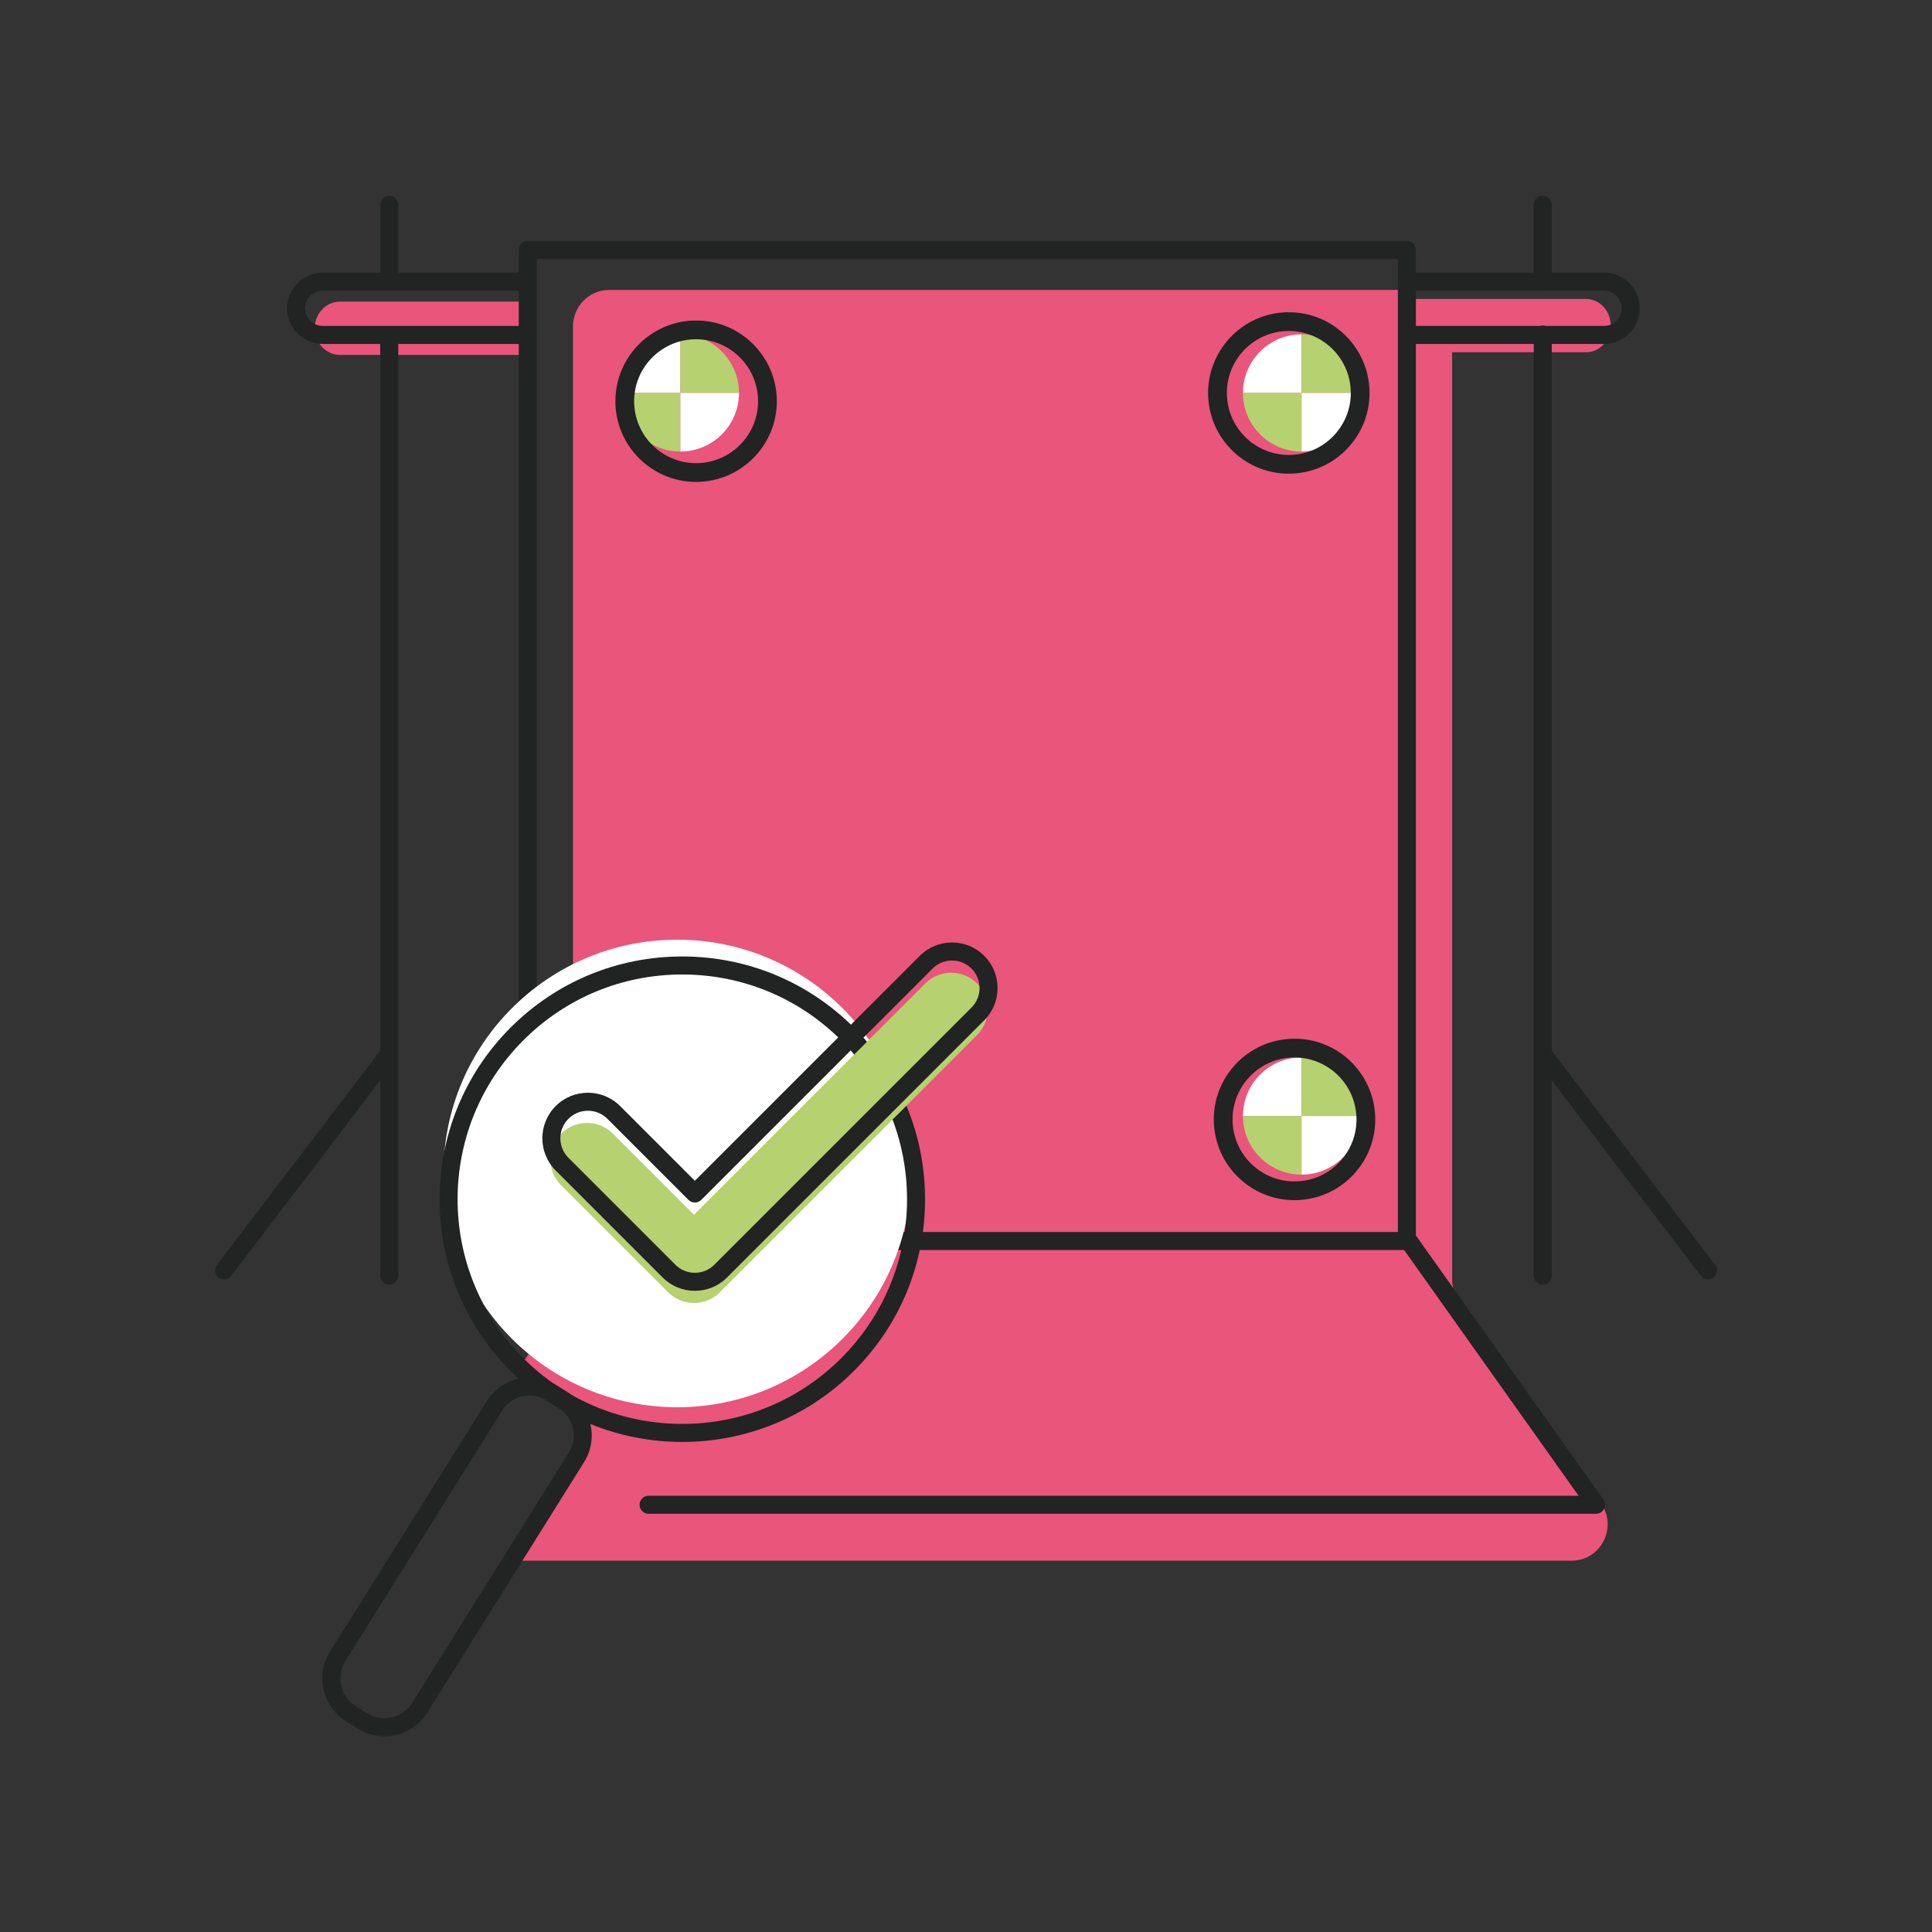 <?xml version="1.0" encoding="iso-8859-1"?>
<!-- Generator: Adobe Illustrator 29.0.0, SVG Export Plug-In . SVG Version: 9.03 Build 54978)  -->
<svg version="1.1" id="Capa_1" xmlns="http://www.w3.org/2000/svg" xmlns:xlink="http://www.w3.org/1999/xlink" x="0px" y="0px"
	 viewBox="0 0 800 800" style="enable-background:new 0 0 800 800;" xml:space="preserve">
<rect x="0" y="0" width="800" height="800" fill="#333333" stroke="none"/>
<g>
	<g>
		<g>
			<g>
				<g>
					<g>
						<g>
							<g>
								<g>
									<g>
										<g>
											<g>
												<g>
													<g>
														<g>
															<g>
																<path style="fill:#E9557B;" d="M662.923,622.442l-58.878-83.983c-1.788-2.551-2.749-5.602-2.749-8.731V135.15
																	c0-1.936-0.374-3.781-1.031-5.482c-3.65-0.283-7.435-0.266-10.847-1.563c-3.929-1.494-6.13-4.424-7.16-8.036H252.16
																	c-8.225,0-14.892,6.752-14.892,15.082v394.578c0,3.129-0.961,6.18-2.749,8.731l-20.834,29.718
																	c6.537,1.827,12.624,5.877,17.87,9.922c7.187,5.543,11.369,14.72,8.441,23.728c-1.606,4.941-5,8.942-8.091,13.008
																	c-3.148,4.141-5.556,8.66-8.146,13.152c-3.702,6.419-8.183,12.351-12.671,18.267H650.78
																	C662.873,646.255,669.924,632.428,662.923,622.442z"/>
															</g>
														</g>
													</g>
												</g>
											</g>
										</g>
									</g>
								</g>
							</g>
						</g>
					</g>
				</g>
			</g>
			<g>
				<g>
					<g>
						<g>
							<g>
								<g>
									<g>
										<g>
											<g>
												<g>
													<g>
														<g>
															<g>
																<path style="fill:#E9557B;" d="M220.744,146.957h-79.975c-5.751,0-10.457-4.964-10.457-11.031v0
																	c0-6.067,4.706-11.031,10.457-11.031h78.407"/>
															</g>
														</g>
													</g>
												</g>
											</g>
										</g>
									</g>
								</g>
							</g>
						</g>
					</g>
				</g>
			</g>
			<g>
				<g>
					<g>
						<g>
							<g>
								<g>
									<g>
										<g>
											<g>
												<g>
													<g>
														<g>
															<g>
																<path style="fill:#E9557B;" d="M581.463,123.792h75.337c5.598,0,10.178,4.964,10.178,11.031v0
																	c0,6.067-4.58,11.031-10.178,11.031h-74.87"/>
															</g>
														</g>
													</g>
												</g>
											</g>
										</g>
									</g>
								</g>
							</g>
						</g>
					</g>
				</g>
			</g>
			<g>
				<g>
					<g>
						<g>
							<g>
								<g>
									<g>
										<g>
											<g>
												<g>
													<g>
														<g>
															<g>
																<g>
																	<g>
																		<path style="fill:#222323;" d="M161.176,531.952c-2.06,0-3.73-1.67-3.73-3.73V140.201c0-2.06,1.67-3.73,3.73-3.73
																			s3.73,1.67,3.73,3.73v388.021C164.906,530.282,163.236,531.952,161.176,531.952z"/>
																	</g>
																</g>
															</g>
														</g>
													</g>
												</g>
											</g>
										</g>
									</g>
								</g>
							</g>
						</g>
					</g>
				</g>
				<g>
					<g>
						<g>
							<g>
								<g>
									<g>
										<g>
											<g>
												<g>
													<g>
														<g>
															<g>
																<g>
																	<g>
																		<path style="fill:#222323;" d="M161.176,119.387c-2.06,0-3.73-1.67-3.73-3.73V84.769c0-2.06,1.67-3.73,3.73-3.73
																			s3.73,1.67,3.73,3.73v30.887C164.906,117.716,163.236,119.387,161.176,119.387z"/>
																	</g>
																</g>
															</g>
														</g>
													</g>
												</g>
											</g>
										</g>
									</g>
								</g>
							</g>
						</g>
					</g>
				</g>
				<g>
					<g>
						<g>
							<g>
								<g>
									<g>
										<g>
											<g>
												<g>
													<g>
														<g>
															<g>
																<g>
																	<g>
																		<path style="fill:#222323;" d="M92.78,529.745c-0.789,0-1.584-0.249-2.259-0.764
																			c-1.637-1.25-1.953-3.59-0.704-5.228l67.291-88.248c1.249-1.638,3.589-1.953,5.228-0.704
																			c1.637,1.249,1.953,3.59,0.704,5.228l-67.291,88.249C95.014,529.24,93.903,529.745,92.78,529.745z"/>
																	</g>
																</g>
															</g>
														</g>
													</g>
												</g>
											</g>
										</g>
									</g>
								</g>
							</g>
						</g>
					</g>
				</g>
			</g>
			<g>
				<g>
					<g>
						<g>
							<g>
								<g>
									<g>
										<g>
											<g>
												<g>
													<g>
														<g>
															<g>
																<g>
																	<g>
																		<g>
																			<path style="fill:#222323;" d="M638.825,531.952c-2.06,0-3.73-1.67-3.73-3.73V138.546
																				c0-2.06,1.67-3.73,3.73-3.73c2.06,0,3.73,1.67,3.73,3.73v389.676
																				C642.555,530.282,640.885,531.952,638.825,531.952z"/>
																		</g>
																	</g>
																</g>
															</g>
														</g>
													</g>
												</g>
											</g>
										</g>
									</g>
								</g>
							</g>
						</g>
					</g>
				</g>
				<g>
					<g>
						<g>
							<g>
								<g>
									<g>
										<g>
											<g>
												<g>
													<g>
														<g>
															<g>
																<g>
																	<g>
																		<g>
																			<path style="fill:#222323;" d="M638.825,117.249c-2.06,0-3.73-1.67-3.73-3.73v-28.75c0-2.06,1.67-3.73,3.73-3.73
																				c2.06,0,3.73,1.67,3.73,3.73v28.75C642.555,115.579,640.885,117.249,638.825,117.249z"/>
																		</g>
																	</g>
																</g>
															</g>
														</g>
													</g>
												</g>
											</g>
										</g>
									</g>
								</g>
							</g>
						</g>
					</g>
				</g>
				<g>
					<g>
						<g>
							<g>
								<g>
									<g>
										<g>
											<g>
												<g>
													<g>
														<g>
															<g>
																<g>
																	<g>
																		<g>
																			<path style="fill:#222323;" d="M707.22,529.745c-1.124,0-2.235-0.505-2.969-1.468l-67.29-88.249
																				c-1.25-1.638-0.933-3.979,0.704-5.228c1.637-1.249,3.979-0.935,5.228,0.704l67.29,88.248
																				c1.25,1.638,0.933,3.98-0.704,5.228C708.804,529.497,708.009,529.745,707.22,529.745z"/>
																		</g>
																	</g>
																</g>
															</g>
														</g>
													</g>
												</g>
											</g>
										</g>
									</g>
								</g>
							</g>
						</g>
					</g>
				</g>
			</g>
			<g>
				<g>
					<g>
						<g>
							<g>
								<g>
									<g>
										<g>
											<g>
												<g>
													<g>
														<g>
															<g>
																<path style="fill:#222323;" d="M217.986,142.414H133.62c-8.139,0-14.761-6.622-14.761-14.761
																	s6.622-14.762,14.761-14.762h82.711c2.06,0,3.73,1.67,3.73,3.73c0,2.06-1.67,3.73-3.73,3.73H133.62
																	c-4.025,0-7.3,3.275-7.3,7.301s3.275,7.301,7.3,7.301h84.366c2.06,0,3.73,1.67,3.73,3.73
																	S220.046,142.414,217.986,142.414z"/>
															</g>
														</g>
													</g>
												</g>
											</g>
										</g>
									</g>
								</g>
							</g>
						</g>
					</g>
				</g>
			</g>
			<g>
				<g>
					<g>
						<g>
							<g>
								<g>
									<g>
										<g>
											<g>
												<g>
													<g>
														<g>
															<g>
																<path style="fill:#222323;" d="M664.219,142.414h-81.148c-2.06,0-3.73-1.67-3.73-3.73s1.67-3.73,3.73-3.73h81.148
																	c4.026,0,7.301-3.275,7.301-7.301s-3.275-7.301-7.301-7.301h-25.946c-2.06,0-3.73-1.67-3.73-3.73
																	c0-2.06,1.67-3.73,3.73-3.73h25.946c8.14,0,14.762,6.622,14.762,14.762S672.359,142.414,664.219,142.414z"/>
															</g>
														</g>
													</g>
												</g>
											</g>
										</g>
									</g>
								</g>
							</g>
						</g>
					</g>
				</g>
			</g>
			<g>
				<g>
					<g>
						<g>
							<g>
								<g>
									<g>
										<g>
											<g>
												<g>
													<g>
														<g>
															<g>
																<path style="fill:#222323;" d="M638.273,120.352h-55.707c-2.06,0-3.73-1.67-3.73-3.73c0-2.06,1.67-3.73,3.73-3.73
																	h55.707c2.06,0,3.73,1.67,3.73,3.73C642.003,118.681,640.333,120.352,638.273,120.352z"/>
															</g>
														</g>
													</g>
												</g>
											</g>
										</g>
									</g>
								</g>
							</g>
						</g>
					</g>
				</g>
			</g>
			<g>
				<g>
					<g>
						<g>
							<g>
								<g>
									<g>
										<g>
											<g>
												<g>
													<g>
														<g>
															<g>
																<path style="fill:#222323;" d="M660.887,626.82H268.568c-2.06,0-3.73-1.67-3.73-3.73c0-2.06,1.67-3.73,3.73-3.73
																	h385.095l-74.139-104.422c-0.448-0.631-0.688-1.385-0.688-2.159V107.252H222.268v331.377
																	c0,2.06-1.67,3.73-3.73,3.73s-3.73-1.67-3.73-3.73V103.522c0-2.06,1.67-3.73,3.73-3.73h364.028
																	c2.06,0,3.73,1.67,3.73,3.73v408.066l77.633,109.342c0.808,1.137,0.913,2.631,0.272,3.871
																	C663.561,626.041,662.282,626.82,660.887,626.82z"/>
															</g>
														</g>
													</g>
												</g>
											</g>
										</g>
									</g>
								</g>
							</g>
						</g>
					</g>
				</g>
			</g>
			<g>
				<g>
					<g>
						<g>
							<g>
								<g>
									<g>
										<g>
											<g>
												<g>
													<g>
														<g>
															<g>
																<path style="fill:#222323;" d="M581.463,517.611H284.725c-2.06,0-3.73-1.67-3.73-3.73c0-2.06,1.67-3.73,3.73-3.73
																	h296.738c2.06,0,3.73,1.67,3.73,3.73C585.193,515.941,583.523,517.611,581.463,517.611z"/>
															</g>
														</g>
													</g>
												</g>
											</g>
										</g>
									</g>
								</g>
							</g>
						</g>
					</g>
				</g>
			</g>
		</g>
		<g>
			<g>
				<g>
					<g>
						<g>
							<g>
								<g>
									<g>
										<g>
											<g>
												<g>
													<g>
														<g>
															<circle style="fill:#FFFFFF;" cx="280.422" cy="485.907" r="96.803"/>
														</g>
													</g>
												</g>
											</g>
										</g>
									</g>
								</g>
							</g>
						</g>
					</g>
				</g>
				<g>
					<g>
						<g>
							<g>
								<g>
									<g>
										<g>
											<g>
												<g>
													<g>
														<g>
															<path style="fill:#222323;" d="M282.507,597.078c-25.745,0-51.489-9.799-71.088-29.399
																c-39.198-39.198-39.198-102.977,0-142.176c18.988-18.988,44.235-29.446,71.088-29.446
																c26.851,0,52.1,10.46,71.087,29.446l0,0c0.002,0.001-0.001-0.001,0,0c18.989,18.988,29.446,44.235,29.446,71.088
																c0,26.853-10.457,52.1-29.446,71.087C333.996,587.279,308.251,597.078,282.507,597.078z M282.507,403.518
																c-24.861,0-48.234,9.681-65.813,27.261c-36.288,36.289-36.288,95.336,0,131.625
																c36.29,36.288,95.336,36.288,131.626,0c17.579-17.579,27.26-40.952,27.26-65.813s-9.681-48.234-27.26-65.813l0,0
																C330.74,413.2,307.368,403.518,282.507,403.518z"/>
														</g>
													</g>
												</g>
											</g>
										</g>
									</g>
								</g>
							</g>
						</g>
					</g>
				</g>
				<g>
					<g>
						<g>
							<g>
								<g>
									<g>
										<g>
											<g>
												<g>
													<g>
														<g>
															<path style="fill:#222323;" d="M159.156,718.961c-3.796,0-7.634-1.029-11.082-3.187l0,0l-4.776-2.989
																c-9.793-6.129-12.774-19.084-6.645-28.878l64.885-103.668c6.128-9.795,19.083-12.774,28.878-6.645l4.776,2.989
																c9.793,6.129,12.774,19.084,6.645,28.878L176.951,709.13C172.98,715.476,166.142,718.961,159.156,718.961z
																 M152.031,709.451c6.309,3.946,14.65,2.028,18.596-4.279l64.885-103.668c3.947-6.307,2.027-14.649-4.279-18.596
																l-4.776-2.989c-6.306-3.944-14.649-2.028-18.596,4.279l-64.885,103.668c-3.947,6.307-2.027,14.649,4.279,18.596
																L152.031,709.451z"/>
														</g>
													</g>
												</g>
											</g>
										</g>
									</g>
								</g>
							</g>
						</g>
					</g>
				</g>
				<g>
					<g>
						<g>
							<g>
								<g>
									<g>
										<g>
											<g>
												<g>
													<g>
														<g>
															<g>
																<path style="fill:#B6D170;" d="M287.371,539.552c-4.016,0-7.867-1.596-10.707-4.435l-44.282-44.283
																	c-5.913-5.913-5.913-15.5,0-21.414c5.913-5.913,15.499-5.913,21.414,0l33.575,33.576l95.782-95.782
																	c5.913-5.913,15.5-5.913,21.414,0c5.913,5.913,5.913,15.5,0,21.414L298.078,535.118
																	C295.238,537.958,291.387,539.552,287.371,539.552z"/>
															</g>
														</g>
													</g>
												</g>
											</g>
										</g>
									</g>
								</g>
							</g>
						</g>
					</g>
				</g>
				<g>
					<g>
						<g>
							<g>
								<g>
									<g>
										<g>
											<g>
												<g>
													<g>
														<g>
															<g>
																<path style="fill:#222323;" d="M287.722,534.496c-5.04,0-9.778-1.963-13.344-5.526l-44.282-44.283
																	c-7.358-7.359-7.358-19.331-0.001-26.689c7.359-7.358,19.332-7.357,26.689,0l30.938,30.938l93.145-93.144
																	c3.565-3.565,8.303-5.527,13.345-5.527c5.041,0,9.779,1.963,13.344,5.527c7.358,7.359,7.358,19.331,0.001,26.689
																	l-106.49,106.489C297.503,532.534,292.764,534.496,287.722,534.496z M243.44,459.936
																	c-2.922,0-5.844,1.112-8.069,3.337c-4.448,4.449-4.448,11.689,0.001,16.138l44.282,44.283
																	c2.156,2.155,5.022,3.341,8.069,3.341c3.049,0,5.915-1.187,8.07-3.341l106.489-106.49
																	c4.448-4.449,4.448-11.689-0.001-16.138c-4.449-4.45-11.689-4.449-16.138,0l-95.782,95.781
																	c-0.699,0.699-1.648,1.093-2.637,1.093c-0.989,0-1.938-0.393-2.637-1.093l-33.575-33.575
																	C249.285,461.049,246.362,459.936,243.44,459.936z"/>
															</g>
														</g>
													</g>
												</g>
											</g>
										</g>
									</g>
								</g>
							</g>
						</g>
					</g>
				</g>
			</g>
		</g>
	</g>
	<g>
		<g>
			<g>
				<g>
					<g>
						<g>
							<g>
								<g>
									<g>
										<g>
											<path style="fill:#FFFFFF;" d="M281.734,138.448c-13.402,0-24.266,10.864-24.266,24.266h24.266V138.448z"/>
										</g>
									</g>
								</g>
							</g>
						</g>
					</g>
				</g>
			</g>
		</g>
		<g>
			<g>
				<g>
					<g>
						<g>
							<g>
								<g>
									<g>
										<g>
											<path style="fill:#B6D170;" d="M257.468,162.714c0,13.402,10.864,24.266,24.266,24.266v-24.266H257.468z"/>
										</g>
									</g>
								</g>
							</g>
						</g>
					</g>
				</g>
			</g>
		</g>
		<g>
			<g>
				<g>
					<g>
						<g>
							<g>
								<g>
									<g>
										<g>
											<path style="fill:#B6D170;" d="M281.734,138.448v24.266H306C306,149.312,295.136,138.448,281.734,138.448z"/>
										</g>
									</g>
								</g>
							</g>
						</g>
					</g>
				</g>
			</g>
		</g>
		<g>
			<g>
				<g>
					<g>
						<g>
							<g>
								<g>
									<g>
										<g>
											<path style="fill:#FFFFFF;" d="M281.734,186.98c13.402,0,24.266-10.864,24.266-24.266h-24.266V186.98z"/>
										</g>
									</g>
								</g>
							</g>
						</g>
					</g>
				</g>
			</g>
		</g>
	</g>
	<g>
		<g>
			<g>
				<g>
					<g>
						<g>
							<g>
								<g>
									<g>
										<g>
											<path style="fill:#FFFFFF;" d="M538.946,138.448c-13.402,0-24.266,10.864-24.266,24.266h24.266V138.448z"/>
										</g>
									</g>
								</g>
							</g>
						</g>
					</g>
				</g>
			</g>
		</g>
		<g>
			<g>
				<g>
					<g>
						<g>
							<g>
								<g>
									<g>
										<g>
											<path style="fill:#B6D170;" d="M514.68,162.714c0,13.402,10.864,24.266,24.266,24.266v-24.266H514.68z"/>
										</g>
									</g>
								</g>
							</g>
						</g>
					</g>
				</g>
			</g>
		</g>
		<g>
			<g>
				<g>
					<g>
						<g>
							<g>
								<g>
									<g>
										<g>
											<path style="fill:#B6D170;" d="M538.946,138.448v24.266h24.266C563.212,149.312,552.347,138.448,538.946,138.448z"/>
										</g>
									</g>
								</g>
							</g>
						</g>
					</g>
				</g>
			</g>
		</g>
		<g>
			<g>
				<g>
					<g>
						<g>
							<g>
								<g>
									<g>
										<g>
											<path style="fill:#FFFFFF;" d="M538.946,186.98c13.402,0,24.266-10.864,24.266-24.266h-24.266V186.98z"/>
										</g>
									</g>
								</g>
							</g>
						</g>
					</g>
				</g>
			</g>
		</g>
	</g>
	<g>
		<g>
			<g>
				<g>
					<g>
						<g>
							<g>
								<g>
									<g>
										<g>
											<path style="fill:#FFFFFF;" d="M538.946,437.86c-13.402,0-24.266,10.864-24.266,24.266h24.266V437.86z"/>
										</g>
									</g>
								</g>
							</g>
						</g>
					</g>
				</g>
			</g>
		</g>
		<g>
			<g>
				<g>
					<g>
						<g>
							<g>
								<g>
									<g>
										<g>
											<path style="fill:#B6D170;" d="M514.68,462.126c0,13.402,10.864,24.266,24.266,24.266v-24.266H514.68z"/>
										</g>
									</g>
								</g>
							</g>
						</g>
					</g>
				</g>
			</g>
		</g>
		<g>
			<g>
				<g>
					<g>
						<g>
							<g>
								<g>
									<g>
										<g>
											<path style="fill:#B6D170;" d="M538.946,437.86v24.266h24.266C563.212,448.724,552.347,437.86,538.946,437.86z"/>
										</g>
									</g>
								</g>
							</g>
						</g>
					</g>
				</g>
			</g>
		</g>
		<g>
			<g>
				<g>
					<g>
						<g>
							<g>
								<g>
									<g>
										<g>
											<path style="fill:#FFFFFF;" d="M538.946,486.392c13.402,0,24.266-10.864,24.266-24.266h-24.266V486.392z"/>
										</g>
									</g>
								</g>
							</g>
						</g>
					</g>
				</g>
			</g>
		</g>
	</g>
	<g>
		<g>
			<g>
				<g>
					<g>
						<g>
							<g>
								<g>
									<g>
										<path style="fill:#222323;" d="M288.242,199.552c-18.427,0-33.42-14.993-33.42-33.42s14.993-33.415,33.42-33.415
											c18.427,0,33.42,14.987,33.42,33.415S306.669,199.552,288.242,199.552z M288.242,140.476
											c-14.149,0-25.661,11.507-25.661,25.656c0,14.149,11.512,25.661,25.661,25.661c14.149,0,25.661-11.512,25.661-25.661
											C313.903,151.983,302.391,140.476,288.242,140.476z"/>
									</g>
								</g>
							</g>
						</g>
					</g>
				</g>
			</g>
		</g>
	</g>
	<g>
		<g>
			<g>
				<g>
					<g>
						<g>
							<g>
								<g>
									<g>
										<path style="fill:#222323;" d="M533.618,196.132c-7.976,0-15.604-2.814-21.716-8.062
											c-6.774-5.819-10.876-13.922-11.553-22.822c-1.394-18.372,12.416-34.461,30.788-35.86
											c18.422-1.404,34.456,12.416,35.86,30.793c0.677,8.901-2.152,17.528-7.971,24.302
											c-5.819,6.774-13.922,10.876-22.822,11.553C535.341,196.102,534.477,196.132,533.618,196.132z M533.689,137.051
											c-0.652,0-1.303,0.025-1.965,0.076c-14.104,1.071-24.711,13.427-23.635,27.535c0.515,6.835,3.667,13.053,8.865,17.518
											c5.208,4.47,11.84,6.658,18.665,6.117l0,0c6.835-0.515,13.058-3.667,17.523-8.865c4.465-5.203,6.638-11.83,6.117-18.665
											C558.239,147.321,546.964,137.051,533.689,137.051z"/>
									</g>
								</g>
							</g>
						</g>
					</g>
				</g>
			</g>
		</g>
	</g>
	<g>
		<g>
			<g>
				<g>
					<g>
						<g>
							<g>
								<g>
									<g>
										<path style="fill:#222323;" d="M535.977,496.958c-7.976,0-15.604-2.814-21.716-8.067
											c-6.774-5.814-10.876-13.917-11.553-22.822c-0.677-8.901,2.152-17.528,7.966-24.302
											c5.819-6.774,13.922-10.876,22.822-11.553c18.453-1.435,34.461,12.411,35.86,30.788
											c0.677,8.901-2.152,17.533-7.971,24.307c-5.814,6.769-13.917,10.876-22.822,11.553l0,0
											C537.7,496.927,536.836,496.958,535.977,496.958z M536.048,437.877c-0.652,0-1.303,0.025-1.965,0.076
											c-6.835,0.515-13.053,3.667-17.518,8.865c-4.465,5.203-6.638,11.83-6.117,18.665s3.667,13.058,8.87,17.523
											c5.203,4.47,11.861,6.663,18.66,6.117l0,0c6.835-0.52,13.058-3.667,17.523-8.87c4.465-5.198,6.638-11.825,6.117-18.665
											C560.598,448.141,549.323,437.877,536.048,437.877z"/>
									</g>
								</g>
							</g>
						</g>
					</g>
				</g>
			</g>
		</g>
	</g>
</g>
</svg>

